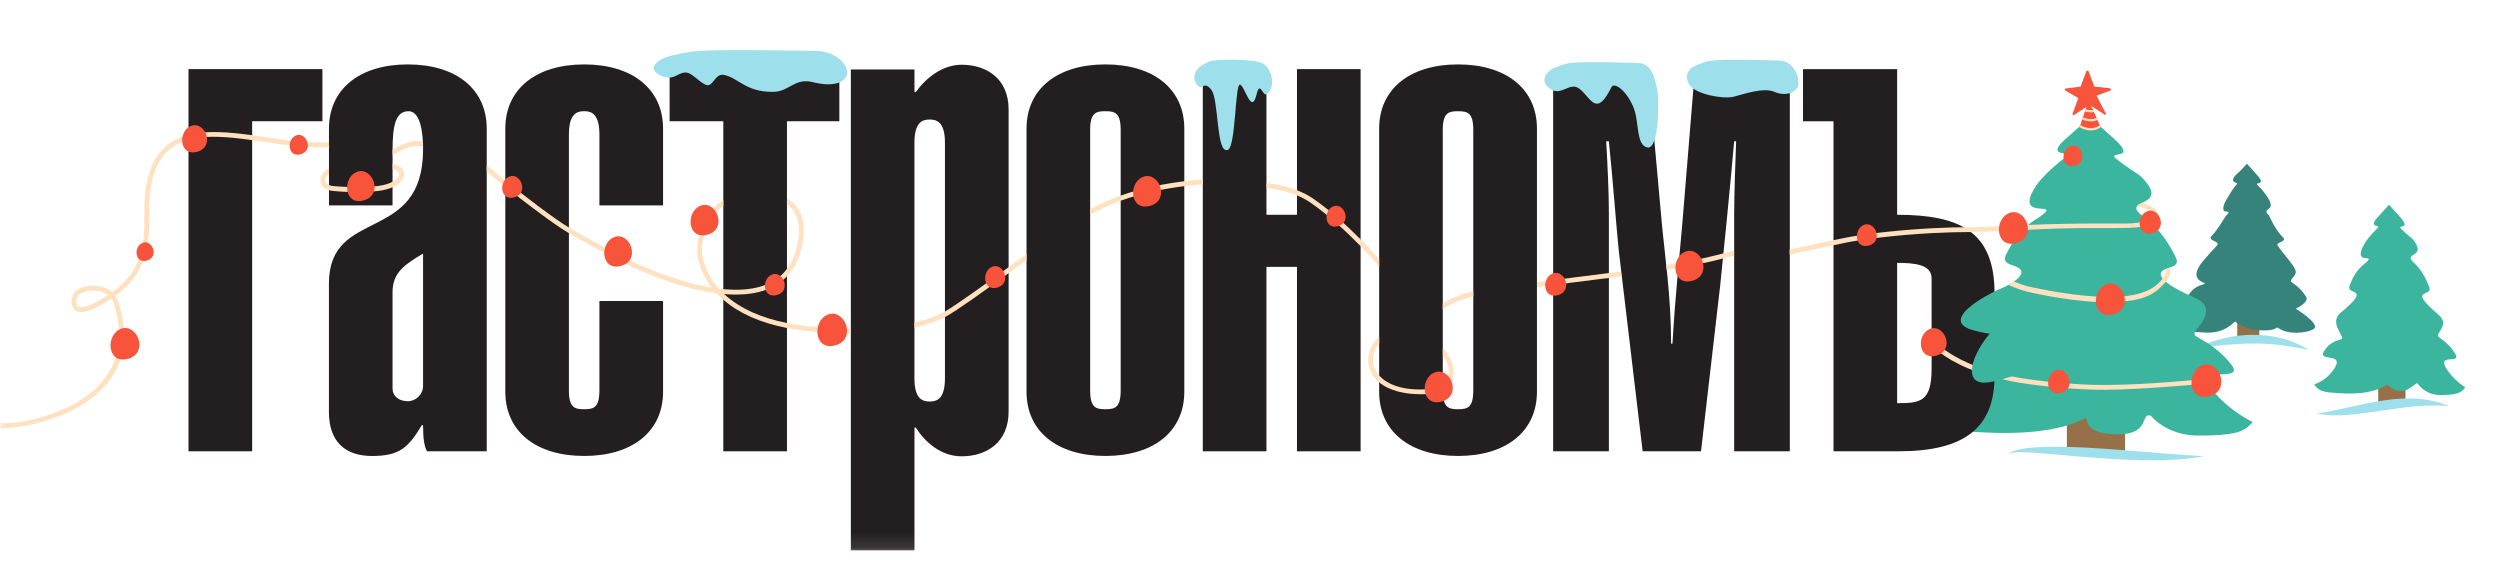 <svg xmlns="http://www.w3.org/2000/svg" width="162" height="38" viewBox="0 0 162 38" fill="none">
    <mask id="mask0_106_16374" style="mask-type:luminance" maskUnits="userSpaceOnUse" x="-1" y="2" width="162" height="34">
        <path d="M160.996 2.111H-0.504V35.889H160.996V2.111Z" fill="white"/>
    </mask>
    <g mask="url(#mask0_106_16374)">
        <path d="M20.893 4.478V7.856H16.34V29.244H12.215V4.478H20.893Z" fill="#231F20"/>
        <path d="M27.415 16.432V25.005C27.415 25.565 26.942 25.998 26.427 25.998C25.824 25.998 25.437 25.651 25.437 25.177V18.936C25.437 17.642 26.254 17.123 27.415 16.432ZM25.437 13.312V9.762C25.437 8.205 25.611 7.207 26.47 7.207C27.284 7.207 27.415 8.724 27.415 9.676C27.415 15.867 21.314 13.355 21.314 18.381V26.694C21.314 28.555 22.304 29.548 24.108 29.548C25.912 29.548 26.472 28.984 27.329 27.555H27.415C27.415 28.469 27.5 28.941 27.673 29.244H31.54V8.332C31.54 5.777 29.563 4.174 26.429 4.174C23.296 4.174 21.317 5.777 21.317 8.332V13.31H25.44L25.437 13.312Z" fill="#231F20"/>
        <path d="M38.842 13.312V8.722C38.842 7.423 38.37 7.205 37.852 7.205C37.335 7.205 36.865 7.423 36.865 8.722V25.3C36.865 26.431 37.252 26.517 37.852 26.517C38.453 26.517 38.842 26.431 38.842 25.3V19.503H42.967V25.388C42.967 27.945 40.992 29.546 37.855 29.546C34.717 29.546 32.744 27.945 32.744 25.388V8.332C32.744 5.777 34.721 4.174 37.855 4.174C40.988 4.174 42.967 5.777 42.967 8.332V13.31H38.842V13.312Z" fill="#231F20"/>
        <path d="M54.39 4.478V7.856H50.995V29.244H46.87V7.856H43.391V4.478H54.388H54.39Z" fill="#231F20"/>
        <path d="M61.233 24.502C61.233 25.801 60.76 26.019 60.243 26.019C59.726 26.019 59.255 25.801 59.255 24.502V9.261C59.255 7.962 59.728 7.745 60.243 7.745C60.758 7.745 61.233 7.962 61.233 9.261V24.502ZM59.258 4.501H55.135V35.662H59.258V27.705H59.343C59.946 28.655 60.976 29.569 62.308 29.569C63.896 29.569 65.358 28.701 65.358 26.669V7.096C65.358 5.063 63.896 4.195 62.308 4.195C61.062 4.195 59.989 5.061 59.343 5.97H59.258V4.498V4.501Z" fill="#231F20"/>
        <path d="M72.62 25.3C72.62 26.431 72.233 26.517 71.63 26.517C71.027 26.517 70.642 26.431 70.642 25.3V8.42C70.642 7.293 71.029 7.207 71.63 7.207C72.231 7.207 72.62 7.293 72.62 8.42V25.3ZM76.743 8.332C76.743 5.777 74.766 4.174 71.63 4.174C68.494 4.174 66.519 5.777 66.519 8.332V25.388C66.519 27.945 68.494 29.546 71.63 29.546C74.766 29.546 76.743 27.945 76.743 25.388V8.332Z" fill="#231F20"/>
        <path d="M82.067 13.917H84.044V4.478H88.167V29.244H84.044V17.293H82.067V29.244H77.941V4.478H82.067V13.917Z" fill="#231F20"/>
        <path d="M95.469 25.3C95.469 26.431 95.08 26.517 94.482 26.517C93.883 26.517 93.492 26.431 93.492 25.3V8.42C93.492 7.293 93.881 7.207 94.482 7.207C95.082 7.207 95.469 7.293 95.469 8.42V25.3ZM99.594 8.332C99.594 5.777 97.617 4.174 94.482 4.174C91.346 4.174 89.369 5.777 89.369 8.332V25.388C89.369 27.945 91.346 29.546 94.482 29.546C97.617 29.546 99.594 27.945 99.594 25.388V8.332Z" fill="#231F20"/>
        <path d="M106.785 4.478L107.687 14.48C107.861 16.386 108.288 19.2 108.288 22.271H108.376C108.547 19.24 108.848 16.475 109.019 14.437L109.835 4.478H115.981V29.244H112.373V13.961C112.373 12.619 112.458 10.281 112.501 9.155H112.373C112.116 12.099 111.642 16.86 111.468 18.506L110.225 29.242H106.443L104.898 16.255C104.768 15.042 104.471 11.188 104.255 9.155H104.082C104.167 10.626 104.255 12.444 104.255 13.872V29.244H100.645V4.478H106.788H106.785Z" fill="#231F20"/>
        <path d="M137.706 27.857V29.283H133.934V26.687C134.541 26.508 135.888 27.084 136.3 26.88C136.649 26.708 137.389 27.821 137.703 27.857H137.706Z" fill="#967049"/>
        <path d="M146.405 21.224V21.972H144.973V20.231C145.204 20.136 145.715 20.82 145.872 20.714C146.005 20.623 146.286 21.208 146.405 21.226V21.224Z" fill="#967049"/>
        <path d="M149.906 21.335C149.411 21.609 148.239 21.691 147.659 21.271C147.439 21.113 147.659 21.412 146.685 21.412C145.711 21.412 144.964 20.993 144.877 20.852C144.789 20.712 144.321 21.693 142.751 21.541C142.553 21.523 142.366 21.519 142.198 21.5C142.029 21.482 141.874 21.46 141.739 21.417C141.575 21.364 141.455 21.269 141.377 21.185C141.298 21.101 141.26 21.031 141.26 21.031C141.26 21.031 141.415 20.984 141.624 20.863C141.833 20.743 142.094 20.555 142.31 20.272C142.762 19.673 142.54 19.551 142.254 19.494C141.968 19.438 141.622 19.444 141.827 19.109C142.031 18.773 142.281 18.615 142.483 18.528C142.686 18.442 142.843 18.429 142.866 18.381C142.918 18.272 141.678 18.186 142.796 16.867C143.586 15.937 143.808 15.853 143.671 15.731C143.534 15.609 143.084 15.529 143.309 15.293C143.761 14.824 144.202 14.017 144.251 13.97C144.566 13.677 144.371 13.729 144.182 13.697C143.993 13.666 144.04 13.283 144.317 12.861C144.382 12.761 144.721 12.163 144.915 11.977C145.05 11.848 144.899 11.87 144.802 11.811C144.456 11.601 145.102 11.152 145.183 11.063C145.333 10.896 145.457 10.762 145.603 10.608C145.754 10.771 145.88 10.914 146.037 11.091C146.118 11.181 146.204 11.281 146.294 11.383C146.588 11.721 146.525 11.811 146.422 11.85C146.318 11.889 146.174 11.877 146.309 12.011C146.505 12.204 147.376 13.14 147.088 13.46C146.944 13.62 146.701 13.641 147.018 13.945C147.067 13.992 147.376 14.822 147.936 15.38C148.17 15.613 147.713 15.686 147.578 15.806C147.443 15.926 148.768 17.204 148.768 17.624C148.768 17.862 148.397 18.12 148.449 18.232C148.471 18.279 148.615 18.361 148.806 18.515C148.997 18.669 149.236 18.9 149.443 19.242C149.65 19.585 148.768 20.006 148.768 20.006C148.768 20.006 150.448 21.029 149.904 21.333L149.906 21.335Z" fill="#35837A"/>
        <path d="M142.373 22.521C144.618 21.471 147.452 21.317 149.605 22.672C148.401 22.423 147.227 22.246 146.01 22.26C144.793 22.255 143.599 22.423 142.375 22.521H142.373Z" fill="#9DDFEA"/>
        <path d="M145.974 27.345C145.974 27.345 145.886 27.476 145.699 27.63C145.513 27.785 145.229 27.961 144.84 28.047C144.521 28.12 144.152 28.165 143.747 28.193C143.342 28.22 142.901 28.227 142.427 28.224C141.406 28.224 140.643 27.902 140.135 27.581C139.624 27.261 139.374 26.941 139.374 26.941C139.028 26.817 139.028 27.116 138.85 27.449C138.673 27.78 138.315 28.145 137.256 28.145C136.061 28.145 135.587 27.873 135.38 27.603C135.177 27.333 135.245 27.068 135.137 27.075C135.137 27.075 134.705 27.377 133.677 27.644C132.649 27.914 131.023 28.149 128.632 28.023C128.162 27.995 127.716 27.98 127.311 27.945C126.907 27.912 126.54 27.866 126.218 27.785C125.829 27.685 125.543 27.503 125.357 27.345C125.168 27.186 125.08 27.052 125.08 27.052C125.08 27.052 125.449 26.959 125.946 26.735C126.445 26.508 127.068 26.145 127.581 25.608C128.072 25.091 128.229 24.76 128.191 24.543C128.148 24.282 127.822 24.182 127.449 24.123C127.296 24.098 127.136 24.08 126.983 24.06C126.589 24.008 126.259 23.935 126.283 23.688C126.29 23.613 126.331 23.523 126.414 23.412C126.416 23.405 126.423 23.398 126.43 23.389C126.441 23.375 126.452 23.362 126.463 23.346C126.533 23.255 126.607 23.171 126.682 23.094C127.111 22.65 127.59 22.416 127.995 22.28C128.479 22.115 128.854 22.088 128.906 21.999C129.03 21.791 128.582 21.337 128.308 20.8C128.031 20.263 127.838 19.467 128.742 19.111C128.902 19.048 129.05 18.986 129.19 18.927C129.322 18.869 129.45 18.814 129.567 18.758C129.79 18.653 129.981 18.558 130.143 18.465C130.283 18.388 130.402 18.313 130.503 18.245C131.133 17.808 131.043 17.533 130.832 17.381C130.508 17.146 129.693 17.132 129.97 16.547C130.087 16.302 130.206 16.082 130.328 15.881C130.393 15.772 130.458 15.672 130.526 15.575C130.708 15.309 130.895 15.092 131.072 14.908C131.16 14.815 131.248 14.731 131.331 14.656C131.362 14.629 131.394 14.602 131.423 14.577C131.805 14.255 132.107 14.103 132.217 14.022C132.966 13.464 132.503 13.564 132.051 13.503C131.596 13.441 131.155 13.222 131.952 12.018C132.084 11.818 132.316 11.546 132.629 11.236C132.944 10.925 133.34 10.576 133.803 10.22C134.122 9.971 133.78 9.984 133.533 9.903C133.286 9.821 133.13 9.647 133.83 9.019C134.044 8.828 134.248 8.645 134.439 8.477C134.633 8.307 134.808 8.155 134.961 8.019C134.961 8.019 134.964 8.017 134.968 8.014C134.968 8.012 134.97 8.01 134.975 8.008C134.986 7.998 134.995 7.989 135.006 7.98C135.015 7.974 135.029 7.962 135.035 7.955C135.038 7.955 135.042 7.951 135.044 7.949C135.047 7.946 135.051 7.942 135.051 7.942C135.11 7.892 135.159 7.849 135.209 7.806C135.258 7.765 135.301 7.726 135.341 7.692C135.359 7.677 135.38 7.661 135.395 7.647C135.413 7.631 135.429 7.62 135.443 7.604C135.458 7.62 135.476 7.638 135.501 7.656C135.524 7.674 135.546 7.695 135.573 7.72C135.611 7.754 135.656 7.792 135.704 7.835C135.751 7.878 135.805 7.924 135.861 7.976C135.868 7.98 135.874 7.987 135.881 7.994C135.888 8.001 135.897 8.005 135.904 8.012C135.91 8.019 135.917 8.023 135.924 8.03C135.928 8.035 135.937 8.042 135.942 8.046C135.942 8.046 135.946 8.048 135.946 8.053C135.949 8.053 135.951 8.055 135.953 8.057C136.106 8.196 136.284 8.354 136.477 8.529C136.668 8.703 136.878 8.889 137.089 9.087C137.793 9.733 137.64 9.905 137.393 9.98C137.148 10.052 136.803 10.032 137.127 10.29C137.593 10.658 137.944 10.896 138.205 11.068C138.468 11.238 138.639 11.34 138.74 11.444C139.773 12.48 139.415 12.825 138.988 13.056C138.936 13.083 138.882 13.113 138.83 13.138H138.828C138.736 13.185 138.646 13.231 138.576 13.276C138.562 13.285 138.549 13.294 138.538 13.305C138.524 13.317 138.513 13.328 138.504 13.339C138.49 13.348 138.484 13.36 138.475 13.371C138.376 13.503 138.427 13.68 138.821 13.981C138.88 14.026 138.992 14.106 139.14 14.223C139.154 14.235 139.165 14.244 139.179 14.255C139.246 14.312 139.318 14.373 139.397 14.446L139.458 14.502C139.525 14.568 139.595 14.638 139.669 14.716C140.076 15.144 140.562 15.781 141.007 16.717C141.185 17.093 140.92 17.23 140.621 17.336C140.621 17.336 140.618 17.336 140.614 17.336C140.607 17.338 140.6 17.341 140.596 17.343C140.546 17.361 140.443 17.395 140.402 17.411C140.4 17.411 140.393 17.413 140.384 17.418C140.382 17.418 140.378 17.418 140.375 17.42C140.373 17.422 140.369 17.422 140.364 17.424C140.362 17.424 140.357 17.427 140.353 17.427C140.346 17.429 140.342 17.434 140.337 17.434C140.303 17.447 140.274 17.461 140.245 17.474C140.211 17.49 140.182 17.508 140.153 17.526C140.006 17.631 139.941 17.796 140.132 18.043C140.182 18.107 140.249 18.177 140.337 18.252C140.337 18.252 140.338 18.253 140.339 18.254C140.407 18.309 140.483 18.37 140.578 18.433C140.924 18.674 141.46 18.962 142.258 19.308C143.162 19.701 143.005 20.358 142.762 20.768C142.519 21.179 142.103 21.503 142.227 21.714C142.278 21.802 142.625 21.958 143.083 22.258C143.54 22.555 144.107 22.99 144.602 23.645C145.094 24.296 144.33 24.221 143.713 24.273C143.419 24.298 143.158 24.355 143.086 24.534C143.054 24.611 143.059 24.713 143.11 24.844C143.189 25.044 143.376 25.314 143.718 25.678C144.233 26.229 144.797 26.649 145.232 26.925C145.668 27.204 145.976 27.345 145.976 27.345H145.974Z" fill="#3BB59E"/>
        <path d="M155.875 25.125V25.96L154.109 26.116V24.953C154.395 24.849 155.025 24.672 155.218 24.552C155.38 24.45 155.729 25.103 155.875 25.123V25.125Z" fill="#967049"/>
        <path d="M159.747 25.082C159.747 25.082 159.705 25.159 159.619 25.25C159.534 25.341 159.399 25.443 159.217 25.495C159.066 25.538 158.895 25.563 158.706 25.579C158.517 25.595 158.31 25.599 158.087 25.597C157.608 25.597 157.253 25.406 157.014 25.221C156.776 25.035 156.659 24.846 156.659 24.846C156.497 24.774 156.196 25.336 155.555 25.336C155.089 25.336 154.722 24.921 154.673 24.926C154.673 24.926 154.47 25.103 153.989 25.259C153.508 25.416 152.745 25.556 151.627 25.481C151.407 25.465 151.198 25.456 151.009 25.436C150.82 25.416 150.647 25.388 150.496 25.341C150.314 25.284 150.181 25.175 150.093 25.082C150.006 24.989 149.963 24.91 149.963 24.91C149.963 24.91 150.136 24.856 150.37 24.724C150.604 24.593 150.896 24.38 151.135 24.064C151.641 23.396 151.391 23.26 151.072 23.194C150.752 23.13 150.366 23.14 150.595 22.763C150.824 22.389 151.101 22.21 151.328 22.115C151.555 22.02 151.731 22.002 151.756 21.952C151.814 21.829 151.605 21.564 151.474 21.249C151.344 20.934 151.297 20.573 151.677 20.26C152.727 19.397 152.806 19.129 152.655 18.991C152.505 18.853 152.122 18.846 152.253 18.503C152.457 17.962 152.694 17.617 152.891 17.397C153.089 17.177 153.251 17.078 153.305 17.026C153.656 16.699 153.44 16.756 153.227 16.722C153.013 16.688 152.808 16.556 153.179 15.854C153.242 15.736 153.35 15.577 153.497 15.396C153.643 15.214 153.829 15.01 154.045 14.799C154.196 14.654 154.036 14.661 153.919 14.613C153.802 14.566 153.73 14.464 154.059 14.094C154.158 13.983 154.255 13.877 154.345 13.777C154.435 13.677 154.515 13.586 154.587 13.509C154.587 13.509 154.59 13.509 154.59 13.507C154.59 13.505 154.59 13.505 154.592 13.503C154.596 13.498 154.601 13.491 154.605 13.487C154.61 13.482 154.614 13.478 154.619 13.471C154.619 13.471 154.621 13.469 154.623 13.466C154.626 13.464 154.626 13.464 154.628 13.462C154.655 13.432 154.68 13.407 154.702 13.383C154.725 13.357 154.745 13.337 154.763 13.317C154.772 13.308 154.781 13.299 154.788 13.29C154.794 13.28 154.803 13.274 154.81 13.267C154.817 13.276 154.828 13.285 154.837 13.296C154.846 13.308 154.86 13.319 154.871 13.333C154.889 13.353 154.909 13.376 154.932 13.401C154.954 13.425 154.979 13.453 155.006 13.482C155.008 13.487 155.013 13.489 155.015 13.493C155.017 13.498 155.022 13.5 155.026 13.505C155.028 13.507 155.033 13.512 155.035 13.514C155.037 13.516 155.042 13.521 155.044 13.523C155.044 13.523 155.044 13.525 155.046 13.527C155.049 13.53 155.046 13.53 155.049 13.532C155.121 13.614 155.204 13.707 155.294 13.806C155.384 13.906 155.48 14.017 155.582 14.133C155.91 14.511 155.84 14.611 155.723 14.656C155.606 14.702 155.447 14.686 155.6 14.838C155.818 15.053 155.982 15.194 156.106 15.293C156.229 15.393 156.308 15.454 156.355 15.513C156.839 16.121 156.67 16.323 156.47 16.459C156.27 16.595 156.038 16.66 156.391 17C156.448 17.055 156.598 17.18 156.79 17.431C156.981 17.683 157.208 18.055 157.417 18.605C157.55 18.952 157.167 18.948 157.017 19.082C156.866 19.215 156.947 19.485 158.002 20.383C158.384 20.707 158.351 20.997 158.238 21.238C158.123 21.478 157.93 21.668 157.988 21.791C158.013 21.843 158.175 21.933 158.389 22.108C158.602 22.283 158.868 22.539 159.1 22.922C159.331 23.305 158.974 23.26 158.683 23.291C158.393 23.323 158.175 23.43 158.683 24.114C158.924 24.438 159.19 24.681 159.394 24.844C159.599 25.008 159.743 25.089 159.743 25.089L159.747 25.082Z" fill="#3BB59E"/>
        <path d="M122.934 17.035C124.007 17.035 125.168 17.121 125.168 18.032V23.874C125.168 26.041 124.439 26.125 122.934 26.125V17.035ZM116.834 7.856H118.811V29.244H123.02C127.356 29.244 129.248 27.685 129.248 24.352V19.027C129.248 15.044 127.059 13.917 122.934 13.917V4.478H116.834V7.856Z" fill="#231F20"/>
        <path d="M52.073 15.255C51.969 16.305 51.645 17.155 51.112 17.776C51.074 17.819 51.033 17.864 50.995 17.905C50.248 18.692 49.14 19.088 47.689 19.088C47.446 19.088 47.194 19.077 46.929 19.054C46.911 19.054 46.89 19.052 46.87 19.05C46.866 19.05 46.861 19.05 46.857 19.05C46.733 19.036 46.607 19.023 46.481 19.007C46.463 19.007 46.445 19.002 46.427 19C43.613 18.63 40.721 17.198 39.897 16.767C38.925 16.255 37.886 15.701 36.867 15.105C36.84 15.089 36.816 15.076 36.789 15.06C35.903 14.541 34.085 13.165 32.742 12.099C32.259 11.714 31.836 11.367 31.539 11.118V10.707C31.777 10.918 32.214 11.276 32.742 11.703C34.031 12.734 35.887 14.153 36.867 14.747C36.894 14.763 36.919 14.779 36.946 14.793C37.983 15.402 39.047 15.969 40.041 16.49C40.817 16.898 43.465 18.209 46.117 18.64C46.252 18.662 46.389 18.683 46.524 18.698C46.542 18.701 46.562 18.703 46.58 18.705C46.679 18.719 46.773 18.728 46.872 18.737C46.877 18.737 46.881 18.737 46.886 18.737C48.73 18.907 50.073 18.517 50.878 17.572C50.919 17.524 50.957 17.474 50.995 17.424C51.416 16.867 51.675 16.125 51.765 15.223C51.837 14.511 51.654 13.682 50.995 13.235V12.868C51.776 13.29 52.183 14.167 52.073 15.255Z" fill="#FFE0BF"/>
        <path d="M55.092 21.301V21.614H55.013C53.683 21.614 52.179 21.48 50.998 21.253C50.986 21.251 50.977 21.249 50.968 21.247C49.266 20.916 47.887 20.303 46.873 19.422C46.837 19.392 46.803 19.363 46.769 19.331C46.648 19.222 46.533 19.109 46.429 18.998C46.416 18.984 46.405 18.971 46.391 18.957C46.294 18.853 46.202 18.746 46.117 18.635C45.701 18.105 45.417 17.508 45.239 16.792C45.082 16.157 45.221 15.264 45.599 14.457C45.93 13.752 46.38 13.235 46.87 12.981V13.344C46.497 13.589 46.144 14.028 45.878 14.591C45.53 15.334 45.399 16.15 45.539 16.717C45.734 17.508 46.065 18.141 46.576 18.703C46.589 18.717 46.6 18.73 46.614 18.744C46.693 18.828 46.778 18.916 46.868 19C46.886 19.018 46.906 19.038 46.926 19.054C46.942 19.07 46.958 19.084 46.974 19.098C47.948 19.982 49.302 20.598 50.993 20.931C51.002 20.934 51.014 20.936 51.023 20.938C52.212 21.169 53.749 21.303 55.087 21.299L55.092 21.301Z" fill="#FFE0BF"/>
        <path d="M89.37 16.788V17.261C89.138 16.985 88.713 16.509 88.168 15.953C87.284 15.046 86.088 13.929 84.918 13.129C84.66 12.952 84.367 12.795 84.046 12.662C83.497 12.435 82.86 12.272 82.143 12.179C82.111 12.174 82.068 12.167 82.068 12.167V11.857C82.082 11.859 82.14 11.864 82.183 11.87C82.878 11.961 83.501 12.115 84.046 12.328C84.435 12.478 84.783 12.659 85.094 12.872C86.185 13.618 87.296 14.636 88.168 15.513C88.663 16.012 89.079 16.463 89.37 16.792V16.788Z" fill="#FFE0BF"/>
        <path d="M95.469 18.878V19.2C94.925 19.329 94.113 19.583 93.492 20.052V19.666C94.111 19.254 94.846 19.023 95.469 18.878Z" fill="#FFE0BF"/>
        <path d="M94.136 24.502C94.071 24.729 93.906 25.062 93.493 25.289C93.279 25.407 92.998 25.493 92.631 25.524C92.444 25.538 92.253 25.547 92.062 25.547C91.07 25.547 90.04 25.334 89.372 24.776C89.104 24.552 88.893 24.271 88.764 23.924C88.497 23.189 88.735 22.385 89.372 21.806V22.26C88.989 22.72 88.864 23.294 89.057 23.817C89.122 23.992 89.226 24.169 89.372 24.332C89.885 24.908 90.917 25.35 92.609 25.214C92.98 25.184 93.279 25.082 93.495 24.917C93.663 24.788 93.781 24.62 93.839 24.418C93.96 23.996 93.821 23.477 93.495 23.033V22.55C94.055 23.124 94.316 23.883 94.138 24.506L94.136 24.502Z" fill="#FFE0BF"/>
        <path d="M139.807 14.019C139.76 14.219 139.573 14.425 139.481 14.484C138.671 15.001 136.239 14.618 131.529 14.885C131.26 14.901 130.983 14.915 130.702 14.931C129.975 14.965 129.213 14.994 128.416 15.019C128.259 15.024 128.099 15.028 127.937 15.033C127.886 15.033 127.838 15.033 127.787 15.035C126.923 15.035 126.066 15.06 125.245 15.103C122.784 15.232 120.661 15.513 119.682 15.708C119.664 15.711 119.646 15.715 119.626 15.72C118.814 15.885 117.77 16.112 116.846 16.309C116.542 16.375 116.248 16.438 115.969 16.497V16.171C116.212 16.119 116.466 16.064 116.727 16.008C117.671 15.803 118.742 15.57 119.572 15.407C119.59 15.405 119.608 15.4 119.626 15.396C120.578 15.21 122.51 14.951 124.764 14.815C124.928 14.804 125.092 14.795 125.261 14.788C126.073 14.745 126.923 14.72 127.78 14.72C128.059 14.713 128.335 14.706 128.61 14.697C129.411 14.675 130.18 14.641 130.915 14.602C130.949 14.602 130.981 14.6 131.014 14.598C133.588 14.464 136.012 14.484 137.121 14.484C137.897 14.484 139.238 14.534 139.44 13.976C139.539 13.707 139.134 13.539 138.496 13.332C138.568 13.237 138.671 13.215 138.831 13.133C139.762 13.446 139.863 13.786 139.809 14.017L139.807 14.019Z" fill="#FFE0BF"/>
        <path d="M105.064 17.905C104.852 17.932 104.571 17.968 104.252 18.009C103.242 18.136 101.82 18.318 100.759 18.451C100.266 18.515 99.854 18.567 99.596 18.601V18.286C99.863 18.252 100.275 18.2 100.759 18.136C101.827 18 103.251 17.819 104.252 17.694C104.558 17.656 104.825 17.622 105.03 17.595L105.064 17.905Z" fill="#FFE0BF"/>
        <path d="M112.368 16.241V16.563C112.109 16.631 111.833 16.704 111.698 16.738C111.68 16.742 111.662 16.747 111.646 16.751C111.444 16.803 111.239 16.856 111.032 16.903C110.346 17.069 109.613 17.221 108.794 17.366C108.78 17.366 108.767 17.37 108.751 17.372C108.594 17.4 108.326 17.436 108.065 17.47C108.045 17.472 108.025 17.474 108.004 17.477C107.993 17.372 107.982 17.266 107.971 17.166C107.989 17.166 108.007 17.162 108.022 17.159C108.29 17.123 108.592 17.084 108.738 17.06C108.751 17.057 108.765 17.055 108.78 17.053C109.574 16.91 110.29 16.763 110.958 16.599C111.178 16.547 111.401 16.491 111.619 16.434C111.637 16.429 111.653 16.425 111.675 16.42C111.84 16.38 112.121 16.307 112.366 16.241H112.368Z" fill="#FFE0BF"/>
        <path d="M77.944 11.623V11.941C77.611 11.966 77.202 12.004 76.743 12.063C75.571 12.21 74.07 12.485 72.671 12.988C72.653 12.995 72.638 13.002 72.62 13.006C72.066 13.21 71.259 13.58 70.643 13.902V13.55C71.268 13.228 72.033 12.884 72.566 12.693C72.584 12.687 72.602 12.68 72.618 12.675C74.041 12.17 75.533 11.893 76.743 11.746C77.188 11.689 77.593 11.653 77.944 11.626V11.623Z" fill="#FFE0BF"/>
        <path d="M59.256 21.229C59.852 21.095 60.619 20.857 61.192 20.567C61.206 20.56 61.219 20.553 61.233 20.546C61.244 20.539 61.255 20.535 61.267 20.528C61.953 20.165 63.869 18.787 65.317 17.733C65.331 17.724 65.344 17.712 65.358 17.703C65.574 17.547 65.776 17.397 65.963 17.261C66.177 17.105 66.368 16.967 66.519 16.855V16.47C66.343 16.597 66.089 16.783 65.781 17.007C65.65 17.103 65.506 17.207 65.356 17.316C65.342 17.325 65.329 17.336 65.315 17.345C63.977 18.318 62.018 19.732 61.23 20.188C61.217 20.195 61.203 20.204 61.19 20.211C61.163 20.224 61.141 20.238 61.118 20.249C60.583 20.532 59.845 20.768 59.256 20.904V21.226V21.229Z" fill="#FFE0BF"/>
        <path d="M140.591 17.821C140.588 17.837 140.582 17.851 140.577 17.866C140.568 17.889 140.559 17.912 140.55 17.934C140.519 18.009 140.478 18.082 140.422 18.15C140.395 18.184 140.368 18.218 140.339 18.254C139.502 19.279 138.602 19.542 136.481 19.589C136.126 19.596 135.755 19.564 135.368 19.533C135.302 19.528 135.237 19.521 135.17 19.517C135.033 19.503 134.891 19.49 134.751 19.476C134.583 19.458 134.407 19.438 134.232 19.415C133.235 19.288 132.277 19.107 131.458 18.925C131.033 18.832 130.559 18.64 130.145 18.465C130.284 18.388 130.403 18.313 130.505 18.245C130.824 18.374 131.177 18.508 131.497 18.578C132.567 18.814 133.881 19.052 135.21 19.17C135.383 19.184 135.554 19.197 135.725 19.209C135.867 19.218 136.009 19.227 136.15 19.231C138.206 19.315 139.495 18.948 140.136 18.043C140.168 18.005 140.195 17.962 140.219 17.919C140.269 17.835 140.314 17.76 140.332 17.674C140.334 17.66 140.339 17.647 140.339 17.631V17.624C140.348 17.561 140.348 17.499 140.341 17.433C140.341 17.433 140.348 17.429 140.357 17.427C140.359 17.427 140.363 17.427 140.368 17.424C140.375 17.422 140.381 17.42 140.388 17.418C140.395 17.415 140.402 17.413 140.406 17.411C140.447 17.397 140.55 17.361 140.6 17.343C140.606 17.343 140.613 17.341 140.618 17.336C140.622 17.336 140.624 17.336 140.624 17.336C140.647 17.497 140.645 17.663 140.597 17.823L140.591 17.821Z" fill="#FFE0BF"/>
        <path d="M143.108 24.844C141.149 25.023 137.638 25.309 135.728 25.252C134.532 25.216 133.256 25.119 131.958 24.955C131.808 24.937 131.655 24.917 131.502 24.896C131.092 24.84 130.708 24.776 130.343 24.704C129.228 24.484 128.317 24.201 127.575 23.888C127.152 23.711 126.783 23.527 126.463 23.344C125.883 23.008 125.458 22.67 125.154 22.38V21.904C125.352 22.126 125.645 22.403 126.056 22.698C126.234 22.824 126.441 22.958 126.682 23.094C126.94 23.244 127.237 23.393 127.575 23.541C128.339 23.874 129.324 24.194 130.571 24.43C130.883 24.488 131.209 24.543 131.554 24.588C131.698 24.608 131.841 24.627 131.983 24.645C133.245 24.803 134.484 24.91 135.652 24.939C138.038 24.998 141.304 24.715 143.083 24.536C143.052 24.613 143.056 24.715 143.108 24.847V24.844Z" fill="#FFE0BF"/>
        <path d="M27.418 9.524C26.782 9.297 26.129 9.647 25.443 10.059V9.696C26.082 9.325 26.737 9.012 27.409 9.193C27.414 9.306 27.416 9.418 27.418 9.524Z" fill="#FFE0BF"/>
        <path d="M26.035 11.696C25.905 11.866 25.702 12.013 25.444 12.129C25.189 12.242 24.879 12.326 24.533 12.369C24.067 12.428 23.579 12.448 23.136 12.448C22.256 12.448 21.557 12.371 21.546 12.369C21.462 12.36 21.386 12.346 21.318 12.326C20.851 12.201 20.774 11.889 20.765 11.746C20.743 11.419 20.988 11.059 21.318 10.889V11.261C21.168 11.385 21.064 11.567 21.076 11.723C21.084 11.864 21.192 11.947 21.318 11.993C21.406 12.029 21.503 12.045 21.579 12.054C21.595 12.054 23.138 12.224 24.494 12.054C24.94 11.997 25.241 11.884 25.444 11.775C25.648 11.662 25.75 11.551 25.788 11.499C25.849 11.419 25.878 11.344 25.869 11.283C25.844 11.1 25.66 10.957 25.45 10.957H25.444V10.644H25.45C25.817 10.644 26.13 10.9 26.177 11.24C26.197 11.385 26.15 11.542 26.035 11.689V11.696Z" fill="#FFE0BF"/>
        <path d="M21.319 9.318L21.312 9.22C20.07 9.306 18.64 9.098 17.257 8.894C16.953 8.851 16.645 8.805 16.341 8.762C14.868 8.563 13.41 8.431 12.216 8.74C11.647 8.885 11.136 9.127 10.711 9.51C9.735 10.388 9.292 11.886 9.353 14.099C9.425 16.651 8.687 17.91 7.265 18.93C7.119 18.8 6.937 18.698 6.725 18.624C6.141 18.422 5.432 18.494 4.957 18.807C4.712 18.971 4.512 19.58 4.735 19.943C4.912 20.233 5.365 20.439 6.521 19.771C6.766 19.63 7 19.487 7.22 19.338C7.268 19.406 7.308 19.483 7.333 19.562C8.037 21.655 7.78 23.414 6.57 24.79C4.6 27.032 0.742 27.547 0.065 27.404L0 27.71C0.072 27.726 0.18 27.732 0.317 27.732C1.516 27.732 4.962 27.093 6.804 24.996C8.093 23.532 8.37 21.668 7.627 19.462C7.591 19.354 7.54 19.252 7.474 19.161C8.934 18.098 9.737 16.744 9.663 14.088C9.602 11.975 10.014 10.553 10.916 9.742C11.285 9.411 11.723 9.191 12.214 9.055C13.365 8.733 14.805 8.867 16.339 9.08C16.627 9.118 16.917 9.161 17.209 9.204C18.604 9.408 20.046 9.619 21.317 9.533H21.33L21.317 9.318H21.319ZM6.366 19.503C5.652 19.914 5.142 20.018 4.998 19.784C4.865 19.564 5.023 19.141 5.126 19.073C5.374 18.907 5.697 18.823 6.028 18.823C6.231 18.823 6.435 18.855 6.624 18.921C6.766 18.971 6.892 19.036 6.998 19.116C6.8 19.247 6.588 19.376 6.368 19.503H6.366Z" fill="#FFE0BF"/>
        <path d="M43.528 3.605C42.752 3.761 41.819 4.387 42.752 4.859C43.683 5.328 43.892 4.661 44.462 4.702C44.857 4.732 45.195 5.228 45.705 5.484C46.216 5.741 46.29 4.698 46.949 4.859C47.883 5.088 48.348 5.954 50.056 5.954C51.187 5.954 51.455 5.015 52.696 5.328C53.938 5.641 54.716 5.369 54.871 4.879C55.026 4.389 54.406 3.292 52.696 3.292C51.448 3.292 47.709 3.186 45.395 3.292C44.542 3.331 43.739 3.564 43.53 3.605H43.528Z" fill="#9DDFEA"/>
        <path d="M100.754 4.387C100.302 4.544 99.771 5.156 100.302 5.641C101.161 6.423 101.681 5.172 102.405 5.797C103.129 6.423 103.458 7.59 104.425 5.641C104.58 5.328 105.32 5.761 105.824 6.894C106.251 7.853 105.979 9.399 106.755 9.556C107.531 9.712 107.531 6.269 107.363 5.661C107.23 5.181 107.09 4.074 106.094 4.074C105.365 4.074 103.188 3.968 101.841 4.074C101.343 4.113 100.876 4.346 100.754 4.387Z" fill="#9DDFEA"/>
        <path d="M109.92 4.231C109.468 4.387 109.084 4.875 109.468 5.484C109.862 6.11 111.664 6.439 112.347 6.267C112.968 6.11 114.264 5.641 114.988 5.954C115.712 6.267 116.439 5.995 116.529 5.505C116.619 5.015 116.232 3.918 115.26 3.918C114.531 3.918 112.354 3.811 111.007 3.918C110.51 3.957 110.042 4.19 109.92 4.231Z" fill="#9DDFEA"/>
        <path d="M77.885 4.231C77.556 4.387 77.165 5.013 77.556 5.484C77.948 5.956 77.954 5.172 78.478 5.797C79.003 6.423 78.789 10.025 79.565 9.712C80.08 9.506 80.031 5.484 80.341 5.484C80.651 5.484 81.088 7.54 81.427 6.11C81.641 5.208 81.83 6.221 82.048 6.11C82.669 5.797 82.509 4.387 81.738 4.074C81.25 3.877 79.641 3.811 78.665 3.918C78.305 3.956 77.968 4.19 77.88 4.231H77.885Z" fill="#9DDFEA"/>
        <path d="M19.197 8.769C18.547 9.01 18.628 10.259 19.509 9.987C20.342 9.73 19.847 8.529 19.197 8.769Z" fill="#F8543C"/>
        <path d="M9.248 15.731C8.637 15.958 8.711 17.134 9.543 16.876C10.326 16.633 9.863 15.504 9.248 15.731Z" fill="#F8543C"/>
        <path d="M12.39 8.155C11.497 8.484 11.609 10.195 12.817 9.823C13.957 9.472 13.28 7.826 12.39 8.155Z" fill="#F8543C"/>
        <path d="M7.841 21.306C6.809 21.686 6.937 23.67 8.338 23.237C9.659 22.829 8.876 20.925 7.841 21.306Z" fill="#F8543C"/>
        <path d="M39.809 15.361C38.817 15.729 38.939 17.633 40.286 17.218C41.557 16.826 40.801 14.994 39.809 15.361Z" fill="#F8543C"/>
        <path d="M33.015 11.435C32.297 11.7 32.387 13.076 33.359 12.777C34.276 12.494 33.732 11.17 33.015 11.435Z" fill="#F8543C"/>
        <path d="M50.035 17.787C49.328 18.048 49.416 19.404 50.374 19.109C51.279 18.83 50.741 17.526 50.035 17.787Z" fill="#F8543C"/>
        <path d="M45.407 13.326C44.408 13.695 44.532 15.613 45.886 15.194C47.164 14.799 46.406 12.956 45.407 13.326Z" fill="#F8543C"/>
        <path d="M23.139 11.134C22.156 11.496 22.278 13.385 23.611 12.972C24.869 12.585 24.122 10.769 23.139 11.134Z" fill="#F8543C"/>
        <path d="M53.663 20.376C52.602 20.768 52.732 22.808 54.174 22.364C55.533 21.945 54.725 19.984 53.663 20.376Z" fill="#F8543C"/>
        <path d="M74.084 11.456C73.083 11.825 73.209 13.745 74.565 13.326C75.845 12.931 75.085 11.086 74.084 11.456Z" fill="#F8543C"/>
        <path d="M92.982 24.13C91.979 24.502 92.103 26.429 93.464 26.007C94.748 25.61 93.986 23.758 92.982 24.13Z" fill="#F8543C"/>
        <path d="M109.227 16.302C108.223 16.674 108.347 18.601 109.708 18.18C110.992 17.783 110.23 15.931 109.227 16.302Z" fill="#F8543C"/>
        <path d="M100.625 17.715C99.873 17.991 99.968 19.433 100.985 19.118C101.945 18.821 101.374 17.438 100.625 17.715Z" fill="#F8543C"/>
        <path d="M120.795 14.566C120.082 14.829 120.172 16.196 121.137 15.899C122.048 15.618 121.508 14.303 120.795 14.566Z" fill="#F8543C"/>
        <path d="M142.709 23.663C141.64 24.058 141.773 26.109 143.221 25.66C144.589 25.239 143.777 23.269 142.709 23.663Z" fill="#F8543C"/>
        <path d="M133.224 23.999C132.452 24.284 132.549 25.765 133.595 25.44C134.582 25.137 133.995 23.713 133.224 23.999Z" fill="#F8543C"/>
        <path d="M125.077 21.308C124.155 21.648 124.27 23.416 125.52 23.031C126.699 22.668 125.999 20.968 125.077 21.308Z" fill="#F8543C"/>
        <path d="M139.15 13.682C138.39 13.963 138.485 15.421 139.515 15.101C140.487 14.802 139.908 13.401 139.15 13.682Z" fill="#F8543C"/>
        <path d="M134.159 9.463C133.48 9.714 133.565 11.016 134.485 10.732C135.354 10.465 134.839 9.211 134.159 9.463Z" fill="#F8543C"/>
        <path d="M136.495 18.42C135.46 18.803 135.589 20.786 136.992 20.353C138.315 19.945 137.53 18.039 136.495 18.42Z" fill="#F8543C"/>
        <path d="M130.212 13.797C129.175 14.18 129.303 16.171 130.709 15.736C132.036 15.325 131.249 13.414 130.212 13.797Z" fill="#F8543C"/>
        <path d="M86.409 13.367C85.725 13.618 85.81 14.933 86.737 14.645C87.612 14.375 87.092 13.113 86.409 13.367Z" fill="#F8543C"/>
        <path d="M64.31 17.282C63.593 17.547 63.68 18.925 64.654 18.624C65.572 18.34 65.028 17.017 64.31 17.282Z" fill="#F8543C"/>
        <path d="M136.127 8.232C136.127 8.232 135.781 8.377 135.344 8.377C135.203 8.377 135.092 8.361 135.007 8.341C134.829 8.298 134.764 8.232 134.764 8.232L134.777 8.184L134.802 8.112L134.924 7.745L134.971 7.606L135.099 7.221L135.144 7.083L135.252 6.756C135.263 6.724 135.286 6.699 135.31 6.688C135.317 6.686 135.324 6.681 135.333 6.681C135.38 6.67 135.436 6.693 135.461 6.745L135.63 7.126L135.691 7.264L135.859 7.645L135.918 7.779L136.066 8.114L136.118 8.23V8.236L136.127 8.232Z" fill="#F8543C"/>
        <path d="M136.144 8.239C136.013 8.332 135.784 8.452 135.491 8.452C135.181 8.452 134.893 8.327 134.727 8.236C134.745 8.218 134.763 8.202 134.781 8.187L134.805 8.114C134.817 8.121 134.83 8.125 134.844 8.132C135.001 8.211 135.239 8.307 135.491 8.307C135.716 8.307 135.901 8.223 136.02 8.148C136.038 8.134 136.058 8.123 136.074 8.112L136.126 8.227C136.126 8.227 136.137 8.236 136.144 8.241V8.239Z" fill="#FFE0BF"/>
        <path d="M135.696 7.262C135.633 7.275 135.563 7.282 135.491 7.282C135.354 7.282 135.221 7.257 135.102 7.221L135.147 7.083C135.255 7.114 135.372 7.137 135.491 7.137C135.54 7.137 135.59 7.132 135.635 7.126L135.696 7.264V7.262Z" fill="#FFE0BF"/>
        <path d="M135.923 7.774C135.803 7.826 135.655 7.867 135.488 7.867C135.279 7.867 135.081 7.81 134.924 7.744L134.971 7.606C135.117 7.667 135.299 7.72 135.488 7.72C135.632 7.72 135.758 7.686 135.862 7.64L135.92 7.774H135.923Z" fill="#FFE0BF"/>
        <path d="M134.822 5.609L135.194 4.616C135.218 4.55 135.313 4.55 135.337 4.616L135.709 5.609L136.719 5.722C136.8 5.731 136.813 5.843 136.737 5.87L135.855 6.201L136.462 7.361C136.489 7.411 136.431 7.463 136.383 7.434L135.409 6.795L134.388 7.452C134.339 7.484 134.278 7.434 134.298 7.38L134.672 6.353L133.837 5.874C133.774 5.838 133.792 5.74 133.866 5.731L134.82 5.611L134.822 5.609Z" fill="#F8543C"/>
        <path d="M129.909 18.617C129.46 18.699 125.431 20.678 127.795 21.378C130.159 22.079 132.152 21.476 132.01 21.451C131.869 21.426 129.909 18.617 129.909 18.617Z" fill="#3BB59E"/>
        <path d="M131.659 20.449C129.761 19.093 125.613 25.576 129.174 24.717C131.619 24.128 133.126 23.3 132.993 23.237C132.861 23.174 131.659 20.449 131.659 20.449Z" fill="#3BB59E"/>
        <path d="M150.125 26.801C152.923 26.384 155.908 25.125 158.673 26.316C157.231 26.189 155.857 26.384 154.439 26.594C153.025 26.783 151.554 27.082 150.123 26.801H150.125Z" fill="#9DDFEA"/>
        <path d="M130.084 29.462C131.026 28.451 137.97 29.231 139.626 29.331C140.687 29.415 141.742 29.51 142.815 29.562C141.758 29.773 140.678 29.816 139.608 29.825C137.538 29.838 135.282 29.637 133.217 29.451C132.426 29.387 131.634 29.299 130.84 29.303C130.586 29.319 130.298 29.299 130.086 29.464L130.084 29.462Z" fill="#9DDFEA"/>
    </g>
</svg>
